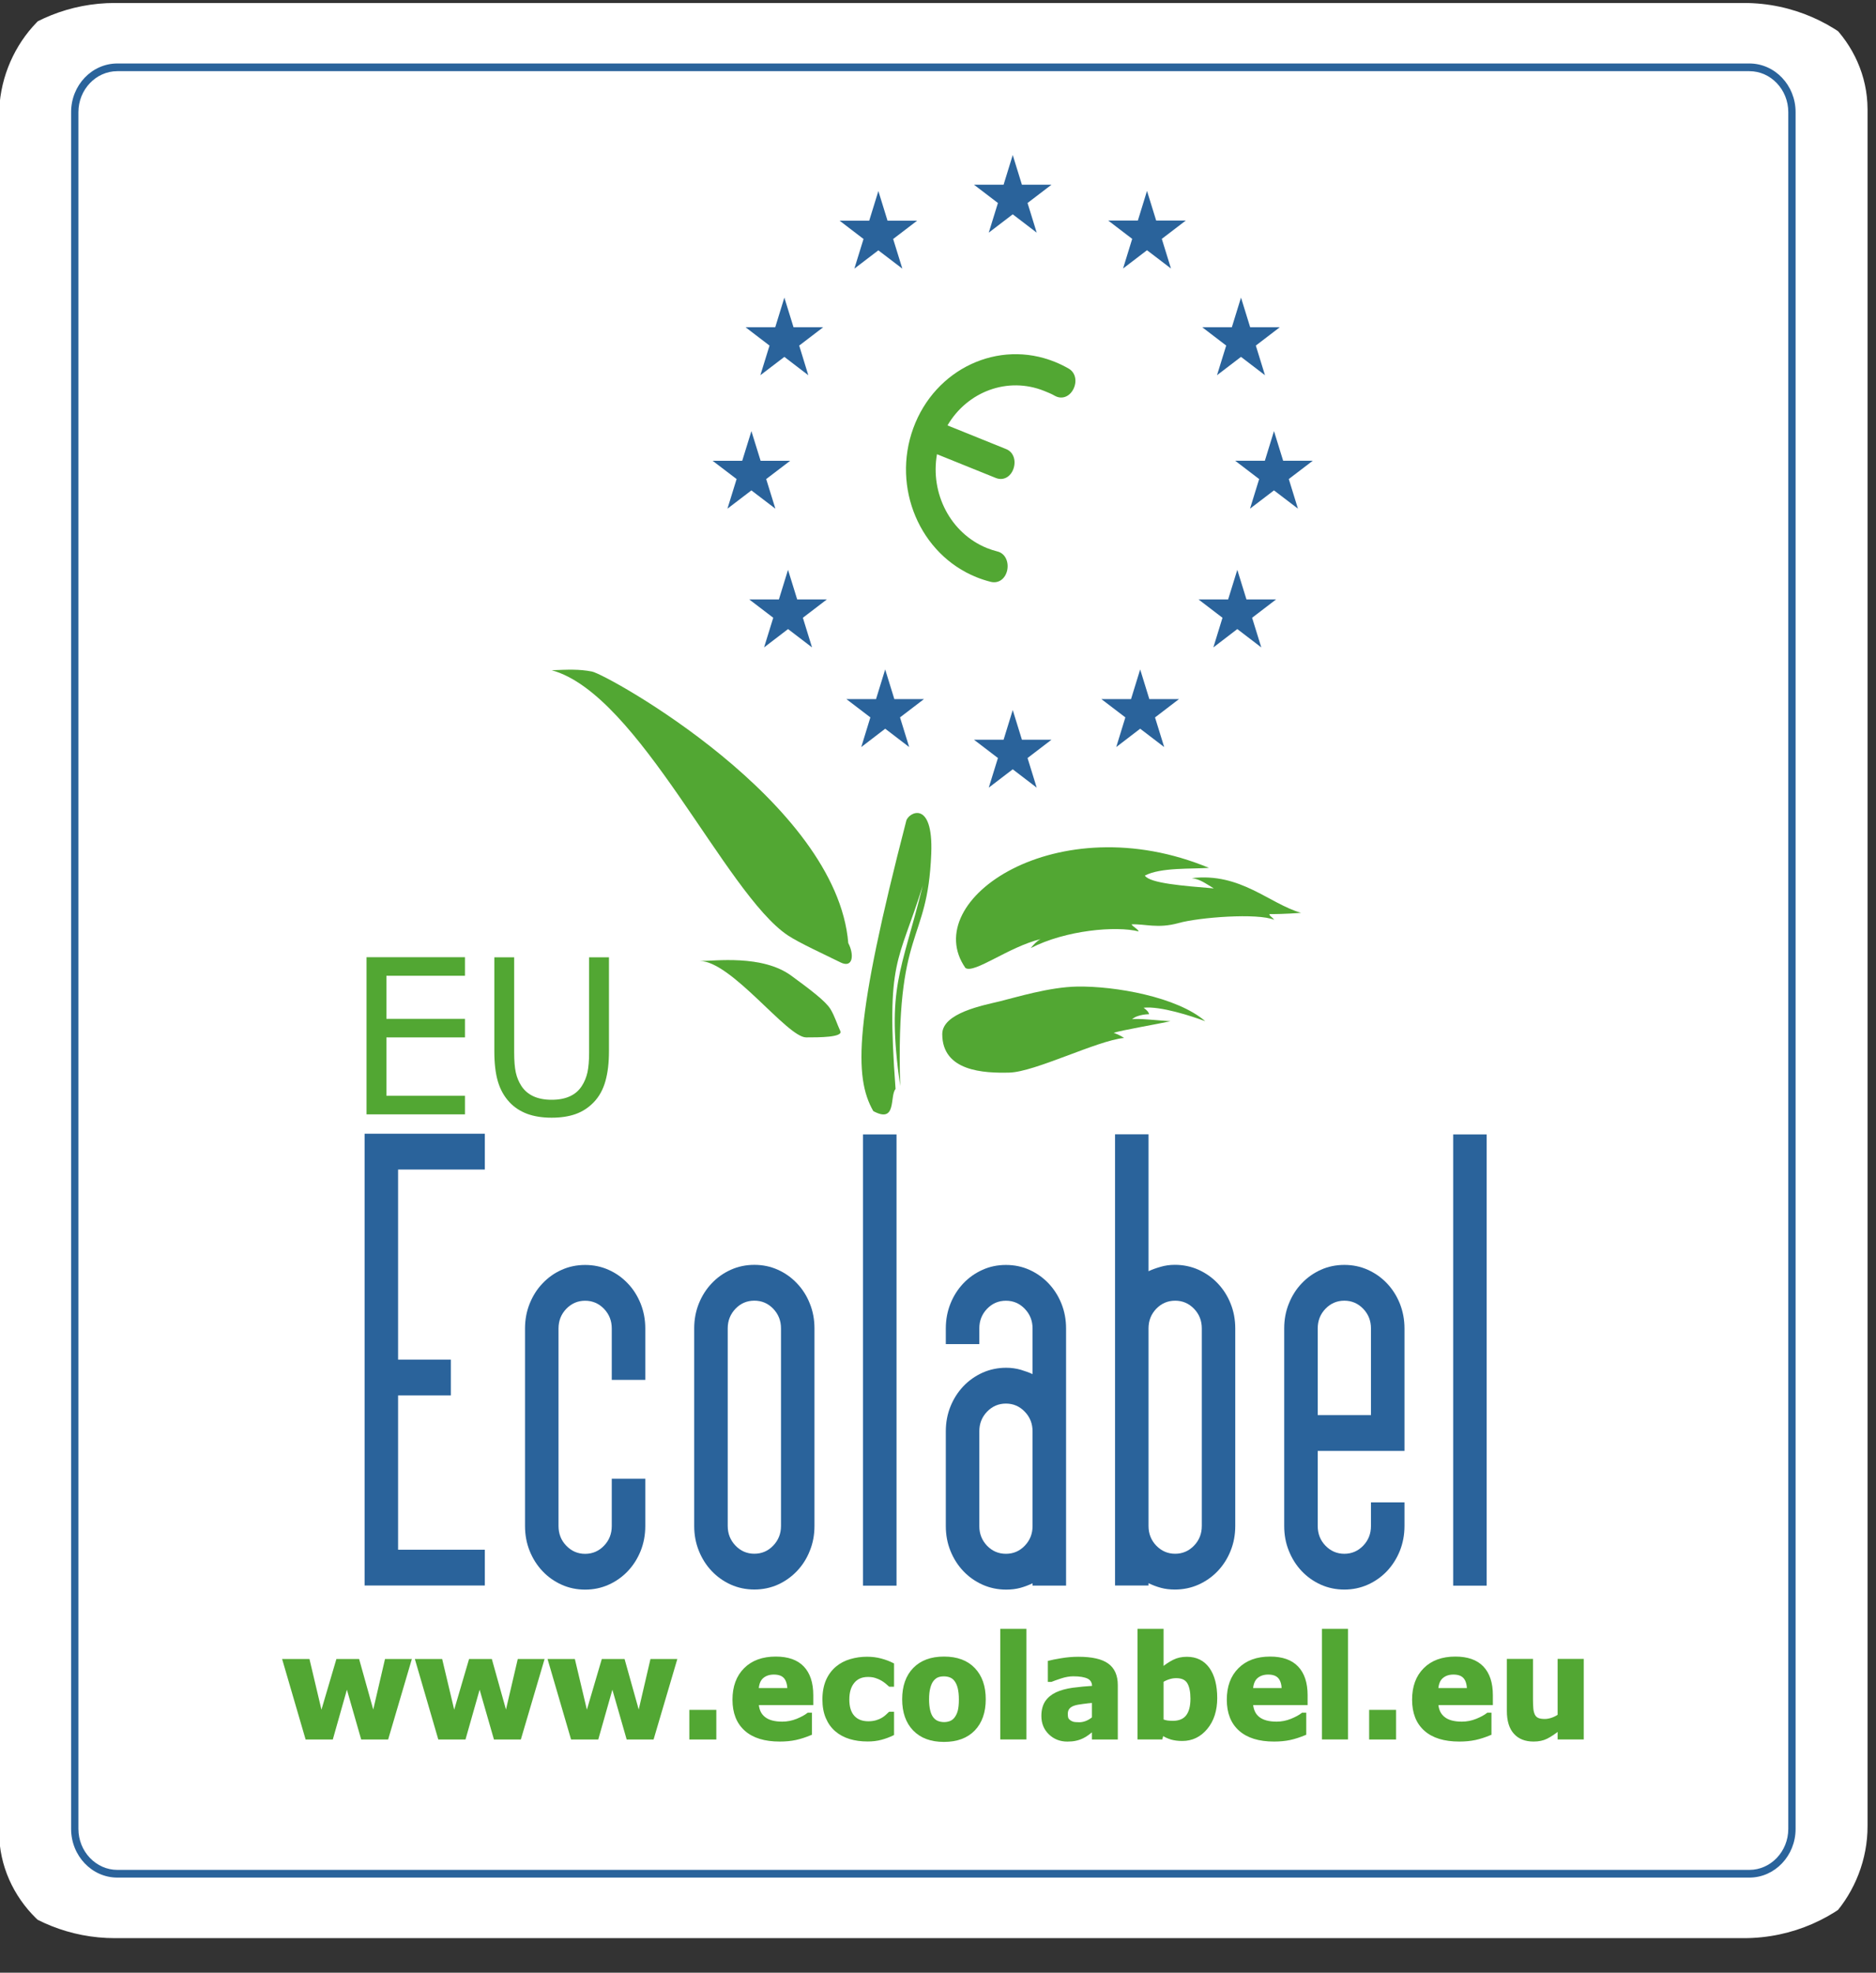 <?xml version="1.0" encoding="UTF-8" standalone="no"?>
<!DOCTYPE svg PUBLIC "-//W3C//DTD SVG 1.1//EN" "http://www.w3.org/Graphics/SVG/1.1/DTD/svg11.dtd">
<svg width="100%" height="100%" viewBox="0 0 175 184" version="1.1" xmlns="http://www.w3.org/2000/svg" xmlns:xlink="http://www.w3.org/1999/xlink" xml:space="preserve" xmlns:serif="http://www.serif.com/" style="fill-rule:evenodd;clip-rule:evenodd;">
    <rect x="0" y="0" width="175" height="184" fill="#333333" stroke="none"/>
    <g transform="matrix(1,0,0,1,-519.095,-16644)">
        <g transform="matrix(1.333,0,0,1.333,0,12264)">
            <clipPath id="_clip1">
                <path d="M397.458,3286.03C394.318,3286.03 391.46,3287.24 389.321,3289.21L389.321,3418.26C391.46,3420.23 394.318,3421.44 397.458,3421.44L511.455,3421.44C514.857,3421.44 517.928,3420.02 520.113,3417.75L520.113,3289.72C517.928,3287.45 514.857,3286.03 511.455,3286.03L397.458,3286.03Z" clip-rule="nonzero"/>
            </clipPath>
            <g clip-path="url(#_clip1)">
                <g transform="matrix(1.195,0,0,-1.257,512.054,3284.98)">
                    <path d="M0,-109.415L-95.573,-109.415C-99.305,-109.428 -102.662,-106.403 -102.675,-102.673L-102.675,-7.101C-102.688,-3.371 -99.663,-0.01 -95.932,0.002L-0.36,0.002C3.37,0.013 6.729,-3.013 6.741,-6.743L6.741,-102.312C6.755,-106.043 3.729,-109.403 0,-109.415" style="fill:white;fill-rule:nonzero;"/>
                </g>
                <g transform="matrix(1.195,0,0,-1.257,514.563,3413.8)">
                    <path d="M0,95.572C0,96.826 -1.024,97.851 -2.28,97.851L-97.851,97.851C-99.104,97.851 -100.131,96.826 -100.131,95.572L-100.131,0.002C-100.131,-1.251 -99.104,-2.278 -97.851,-2.278L-2.28,-2.278C-1.024,-2.278 0,-1.251 0,0.002L0,95.572ZM-2.28,-2.707L-97.851,-2.707C-99.344,-2.707 -100.559,-1.491 -100.559,0.002L-100.559,95.572C-100.559,97.067 -99.344,98.279 -97.851,98.279L-2.28,98.279C-0.787,98.279 0.428,97.067 0.428,95.572L0.428,0.002C0.428,-1.491 -0.787,-2.707 -2.28,-2.707" style="fill:rgb(42,99,155);fill-rule:nonzero;"/>
                </g>
                <g transform="matrix(1.195,0,0,-1.257,464.208,3324.6)">
                    <path d="M0,10.33C-0.257,10.471 -0.528,10.597 -0.81,10.705C-4.118,11.976 -7.832,10.323 -9.102,7.015C-10.372,3.706 -8.719,-0.007 -5.409,-1.278C-5.129,-1.386 -4.846,-1.472 -4.563,-1.54C-4.1,-1.646 -3.714,-1.365 -3.604,-0.9C-3.5,-0.44 -3.709,0.042 -4.17,0.15C-4.378,0.201 -4.584,0.263 -4.787,0.34C-6.929,1.164 -8.119,3.388 -7.715,5.565L-4.275,4.245C-3.832,4.073 -3.411,4.3 -3.242,4.741C-3.072,5.185 -3.216,5.678 -3.66,5.849L-7.099,7.169C-5.939,9.054 -3.571,9.907 -1.431,9.086C-1.227,9.008 -1.013,8.927 -0.825,8.823C-0.409,8.595 0.041,8.763 0.267,9.179C0.495,9.596 0.415,10.102 0,10.33" style="fill:rgb(82,167,51);fill-rule:nonzero;"/>
                </g>
                <g transform="matrix(1.195,0,0,-1.257,460.29,3302.1)">
                    <path d="M0,4.32L-0.535,2.669L-2.271,2.669L-0.867,1.65L-1.404,0L0,1.02L1.403,0L0.867,1.65L2.271,2.669L0.537,2.669L0,4.32Z" style="fill:rgb(42,99,155);fill-rule:nonzero;"/>
                </g>
                <g transform="matrix(1.195,0,0,-1.257,469.686,3304.61)">
                    <path d="M0,4.319L-0.535,2.67L-2.271,2.67L-0.867,1.65L-1.402,0L0,1.018L1.404,0L0.867,1.65L2.271,2.67L0.537,2.67L0,4.319Z" style="fill:rgb(42,99,155);fill-rule:nonzero;"/>
                </g>
                <g transform="matrix(1.195,0,0,-1.257,475.228,3308.72)">
                    <path d="M0,-1.019L-0.538,-2.67L0.867,-1.649L2.271,-2.67L1.735,-1.02L3.138,0L1.404,0L0.867,1.651L0.331,0L-1.402,0L0,-1.019Z" style="fill:rgb(42,99,155);fill-rule:nonzero;"/>
                </g>
                <g transform="matrix(1.195,0,0,-1.257,449.207,3299.19)">
                    <path d="M0,-4.319L1.404,-3.3L2.809,-4.319L2.272,-2.669L3.677,-1.649L1.942,-1.649L1.406,0L0.87,-1.649L-0.864,-1.649L0.536,-2.669L0,-4.319Z" style="fill:rgb(42,99,155);fill-rule:nonzero;"/>
                </g>
                <g transform="matrix(1.195,0,0,-1.257,443.27,3308.72)">
                    <path d="M0,-1.021L-0.537,-2.671L0.869,-1.65L2.271,-2.671L1.738,-1.02L3.141,-0.001L1.406,-0.001L0.869,1.65L0.334,-0.001L-1.402,-0.001L0,-1.021Z" style="fill:rgb(42,99,155);fill-rule:nonzero;"/>
                </g>
                <g transform="matrix(1.195,0,0,-1.257,481.286,3319.34)">
                    <path d="M0,1.017L-1.734,1.017L-2.271,2.667L-2.805,1.017L-4.543,1.017L-3.139,-0.003L-3.674,-1.65L-2.271,-0.632L-0.868,-1.65L-1.404,-0.001L0,1.017Z" style="fill:rgb(42,99,155);fill-rule:nonzero;"/>
                </g>
                <g transform="matrix(1.195,0,0,-1.257,476.646,3329.05)">
                    <path d="M0,1.021L-0.536,2.67L-1.073,1.021L-2.807,1.021L-1.404,0.001L-1.938,-1.649L-0.536,-0.628L0.868,-1.649L0.331,0.001L1.733,1.021L0,1.021Z" style="fill:rgb(42,99,155);fill-rule:nonzero;"/>
                </g>
                <g transform="matrix(1.195,0,0,-1.257,469.849,3336.02)">
                    <path d="M0,1.018L-0.536,2.669L-1.072,1.018L-2.808,1.018L-1.404,0L-1.938,-1.651L-0.536,-0.63L0.87,-1.651L0.333,-0.002L1.736,1.018L0,1.018Z" style="fill:rgb(42,99,155);fill-rule:nonzero;"/>
                </g>
                <g transform="matrix(1.195,0,0,-1.257,445.206,3329.05)">
                    <path d="M0,1.021L-0.537,2.67L-1.071,1.021L-2.807,1.021L-1.402,0.002L-1.939,-1.649L-0.535,-0.628L0.869,-1.649L0.333,0.001L1.736,1.021L0,1.021Z" style="fill:rgb(42,99,155);fill-rule:nonzero;"/>
                </g>
                <g transform="matrix(1.195,0,0,-1.257,452.005,3336.02)">
                    <path d="M0,1.018L-0.537,2.669L-1.072,1.018L-2.807,1.018L-1.404,0L-1.937,-1.651L-0.535,-0.63L0.869,-1.651L0.332,0L1.734,1.018L0,1.018Z" style="fill:rgb(42,99,155);fill-rule:nonzero;"/>
                </g>
                <g transform="matrix(1.195,0,0,-1.257,442.001,3317.27)">
                    <path d="M0,-2.28L1.405,-3.299L0.867,-1.649L2.271,-0.632L0.54,-0.632L0.001,1.019L-0.537,-0.632L-2.271,-0.632L-0.866,-1.649L-1.403,-3.299L0,-2.28Z" style="fill:rgb(42,99,155);fill-rule:nonzero;"/>
                </g>
                <g transform="matrix(1.195,0,0,-1.257,460.932,3338.86)">
                    <path d="M0,1.018L-0.537,2.669L-1.072,1.018L-2.809,1.018L-1.404,-0.002L-1.941,-1.651L-0.537,-0.63L0.866,-1.651L0.33,-0.002L1.734,1.018L0,1.018Z" style="fill:rgb(42,99,155);fill-rule:nonzero;"/>
                </g>
                <g transform="matrix(1.195,0,0,-1.257,454.587,3360.61)">
                    <path d="M0,11.974C-0.213,6.811 -2.09,8.044 -1.819,-0.961C-2.637,4.565 -1.761,5.318 -0.496,10.203C-1.928,5.823 -2.651,6.156 -2.09,-1.123C-2.446,-1.513 -2.001,-3.07 -3.393,-2.354C-4.541,-0.451 -4.497,2.666 -1.465,13.796C-1.357,14.261 0.129,15.044 0,11.974" style="fill:rgb(82,167,51);fill-rule:nonzero;"/>
                </g>
                <g transform="matrix(1.195,0,0,-1.257,438.397,3357.95)">
                    <path d="M0,3.884C0.872,3.884 3.662,4.251 5.361,3.062C6.436,2.312 7.364,1.653 7.649,1.204C7.899,0.811 8.043,0.347 8.222,-0.012C8.401,-0.367 6.978,-0.367 6.22,-0.367C5.112,-0.367 1.842,3.884 0,3.884" style="fill:rgb(82,167,51);fill-rule:nonzero;"/>
                </g>
                <g transform="matrix(1.195,0,0,-1.257,448.781,3334.43)">
                    <path d="M0,-13.828C0.356,-14.47 0.285,-15.257 -0.465,-14.899C-1.404,-14.454 -2.859,-13.828 -3.539,-13.399C-7.196,-11.089 -12.258,0.037 -17.368,1.36C-16.438,1.396 -15.761,1.429 -15.01,1.288C-14.098,1.115 -0.679,-5.966 0,-13.828" style="fill:rgb(82,167,51);fill-rule:nonzero;"/>
                </g>
                <g transform="matrix(1.195,0,0,-1.257,456.983,3342.55)">
                    <path d="M0,-8.757C-2.788,-4.968 5.394,0.32 14.257,-3.181C13.255,-3.253 11.434,-3.146 10.504,-3.611C10.791,-4.04 12.756,-4.183 14.543,-4.324C13.973,-4.002 13.759,-3.825 13.255,-3.753C16.113,-3.431 17.794,-5.181 19.652,-5.684C18.689,-5.755 18.046,-5.755 17.794,-5.755C17.832,-5.898 17.9,-5.861 18.081,-6.074C17.116,-5.684 13.687,-5.932 12.469,-6.255C11.255,-6.576 10.504,-6.29 9.719,-6.325C9.862,-6.504 10.038,-6.539 10.148,-6.721C8.825,-6.398 5.861,-6.648 3.822,-7.647C4.001,-7.433 4.181,-7.257 4.395,-7.149C2.536,-7.577 0.534,-9.077 0,-8.757" style="fill:rgb(82,167,51);fill-rule:nonzero;"/>
                </g>
                <g transform="matrix(1.195,0,0,-1.257,455.358,3357.55)">
                    <path d="M0,-0.502C0,0.679 2.431,1.106 3.358,1.32C4.287,1.535 6.253,2.116 7.898,2.144C10.114,2.179 13.76,1.571 15.402,0.215C14.616,0.499 12.758,1.071 11.793,0.966C12.043,0.785 12.079,0.714 12.114,0.606C12.114,0.606 11.436,0.606 11.114,0.322C11.363,0.392 12.758,0.249 13.365,0.215C12.687,0.07 10.505,-0.285 10.041,-0.43C10.328,-0.534 10.471,-0.608 10.649,-0.716C9.075,-0.858 5.434,-2.609 3.931,-2.645C2.431,-2.681 0,-2.576 0,-0.502" style="fill:rgb(82,167,51);fill-rule:nonzero;"/>
                </g>
                <g transform="matrix(1.195,0,0,-1.257,418.135,3407.46)">
                    <path d="M0,4.352L-1.349,0L-2.83,0L-3.716,2.934L-4.59,0L-6.085,0L-7.422,4.352L-5.959,4.352L-5.213,1.354L-4.283,4.352L-3.049,4.352L-2.167,1.354L-1.433,4.352L0,4.352Z" style="fill:rgb(82,167,51);fill-rule:nonzero;stroke:rgb(82,167,51);stroke-width:0.13px;"/>
                </g>
                <g transform="matrix(1.195,0,0,-1.257,427.423,3407.46)">
                    <path d="M0,4.352L-1.35,0L-2.828,0L-3.716,2.934L-4.592,0L-6.087,0L-7.421,4.352L-5.96,4.352L-5.211,1.354L-4.286,4.352L-3.049,4.352L-2.167,1.354L-1.431,4.352L0,4.352Z" style="fill:rgb(82,167,51);fill-rule:nonzero;stroke:rgb(82,167,51);stroke-width:0.13px;"/>
                </g>
                <g transform="matrix(1.195,0,0,-1.257,436.713,3407.46)">
                    <path d="M0,4.352L-1.351,0L-2.83,0L-3.716,2.934L-4.591,0L-6.086,0L-7.424,4.352L-5.963,4.352L-5.215,1.354L-4.287,4.352L-3.05,4.352L-2.167,1.354L-1.434,4.352L0,4.352Z" style="fill:rgb(82,167,51);fill-rule:nonzero;stroke:rgb(82,167,51);stroke-width:0.13px;"/>
                </g>
                <g transform="matrix(-1.195,0,0,-1.257,332.704,3372.14)">
                    <rect x="-89.343" y="-28.098" width="1.45" height="1.521" style="fill:rgb(82,167,51);stroke:rgb(82,167,51);stroke-width:0.13px;"/>
                </g>
                <g transform="matrix(1.195,0,0,-1.257,444.597,3405.4)">
                    <path d="M0,1.097C-0.009,1.389 -0.082,1.61 -0.218,1.758C-0.354,1.904 -0.568,1.977 -0.855,1.977C-1.125,1.977 -1.346,1.908 -1.521,1.767C-1.691,1.629 -1.789,1.404 -1.809,1.097L0,1.097ZM1.387,0.28L-1.805,0.28C-1.785,-0.059 -1.656,-0.323 -1.415,-0.501C-1.178,-0.683 -0.827,-0.773 -0.362,-0.773C-0.068,-0.773 0.219,-0.719 0.497,-0.614C0.771,-0.507 0.991,-0.394 1.149,-0.274L1.307,-0.274L1.307,-1.394C0.991,-1.519 0.693,-1.611 0.414,-1.668C0.136,-1.724 -0.173,-1.752 -0.51,-1.752C-1.385,-1.752 -2.055,-1.557 -2.517,-1.164C-2.981,-0.772 -3.215,-0.213 -3.215,0.513C-3.215,1.232 -2.996,1.799 -2.556,2.218C-2.115,2.64 -1.511,2.849 -0.743,2.849C-0.037,2.849 0.497,2.67 0.852,2.314C1.208,1.956 1.387,1.439 1.387,0.766L1.387,0.28Z" style="fill:rgb(82,167,51);fill-rule:nonzero;stroke:rgb(82,167,51);stroke-width:0.13px;"/>
                </g>
                <g transform="matrix(1.195,0,0,-1.257,450.137,3401.83)">
                    <path d="M0,-4.588C-0.377,-4.588 -0.726,-4.544 -1.039,-4.453C-1.352,-4.361 -1.626,-4.223 -1.856,-4.034C-2.086,-3.846 -2.265,-3.609 -2.393,-3.32C-2.521,-3.035 -2.584,-2.696 -2.584,-2.317C-2.584,-1.909 -2.514,-1.56 -2.381,-1.263C-2.245,-0.97 -2.054,-0.726 -1.81,-0.532C-1.577,-0.349 -1.307,-0.213 -0.998,-0.129C-0.691,-0.043 -0.37,0 -0.04,0C0.255,0 0.529,-0.033 0.779,-0.098C1.031,-0.161 1.264,-0.245 1.481,-0.35L1.481,-1.539L1.285,-1.539C1.229,-1.494 1.166,-1.439 1.088,-1.375C1.013,-1.315 0.918,-1.253 0.81,-1.193C0.703,-1.137 0.586,-1.091 0.46,-1.053C0.334,-1.015 0.187,-0.996 0.019,-0.996C-0.353,-0.996 -0.638,-1.116 -0.837,-1.353C-1.039,-1.587 -1.138,-1.909 -1.138,-2.317C-1.138,-2.734 -1.035,-3.05 -0.83,-3.267C-0.625,-3.484 -0.334,-3.593 0.043,-3.593C0.218,-3.593 0.374,-3.572 0.516,-3.532C0.656,-3.493 0.771,-3.444 0.864,-3.39C0.953,-3.339 1.032,-3.286 1.097,-3.228C1.166,-3.172 1.228,-3.114 1.285,-3.061L1.481,-3.061L1.481,-4.252C1.26,-4.354 1.032,-4.435 0.792,-4.496C0.555,-4.557 0.291,-4.588 0,-4.588" style="fill:rgb(82,167,51);fill-rule:nonzero;"/>
                </g>
                <g transform="matrix(1.195,0,0,-1.257,450.137,3401.83)">
                    <path d="M0,-4.588C-0.377,-4.588 -0.726,-4.544 -1.039,-4.453C-1.352,-4.361 -1.626,-4.223 -1.856,-4.034C-2.086,-3.846 -2.265,-3.609 -2.393,-3.32C-2.521,-3.035 -2.584,-2.696 -2.584,-2.317C-2.584,-1.909 -2.514,-1.56 -2.381,-1.263C-2.245,-0.97 -2.054,-0.726 -1.81,-0.532C-1.577,-0.349 -1.307,-0.213 -0.998,-0.129C-0.691,-0.043 -0.37,0 -0.04,0C0.255,0 0.529,-0.033 0.779,-0.098C1.031,-0.161 1.264,-0.245 1.481,-0.35L1.481,-1.539L1.285,-1.539C1.229,-1.494 1.166,-1.439 1.088,-1.375C1.013,-1.315 0.918,-1.253 0.81,-1.193C0.703,-1.137 0.586,-1.091 0.46,-1.053C0.334,-1.015 0.187,-0.996 0.019,-0.996C-0.353,-0.996 -0.638,-1.116 -0.837,-1.353C-1.039,-1.587 -1.138,-1.909 -1.138,-2.317C-1.138,-2.734 -1.035,-3.05 -0.83,-3.267C-0.625,-3.484 -0.334,-3.593 0.043,-3.593C0.218,-3.593 0.374,-3.572 0.516,-3.532C0.656,-3.493 0.771,-3.444 0.864,-3.39C0.953,-3.339 1.032,-3.286 1.097,-3.228C1.166,-3.172 1.228,-3.114 1.285,-3.061L1.481,-3.061L1.481,-4.252C1.26,-4.354 1.032,-4.435 0.792,-4.496C0.555,-4.557 0.291,-4.588 0,-4.588Z" style="fill:none;fill-rule:nonzero;stroke:rgb(82,167,51);stroke-width:0.13px;"/>
                </g>
                <g transform="matrix(1.195,0,0,-1.257,456.275,3403.39)">
                    <path d="M0,-2.121C0.089,-2.009 0.158,-1.876 0.203,-1.72C0.247,-1.561 0.271,-1.346 0.271,-1.069C0.271,-0.813 0.245,-0.599 0.201,-0.426C0.154,-0.253 0.089,-0.116 0.007,-0.013C-0.074,0.094 -0.177,0.169 -0.288,0.211C-0.408,0.257 -0.534,0.278 -0.667,0.278C-0.802,0.278 -0.924,0.26 -1.022,0.225C-1.132,0.189 -1.229,0.115 -1.326,0.007C-1.412,-0.094 -1.479,-0.231 -1.527,-0.408C-1.579,-0.583 -1.605,-0.803 -1.605,-1.069C-1.605,-1.307 -1.581,-1.513 -1.539,-1.686C-1.496,-1.862 -1.43,-2.002 -1.346,-2.106C-1.264,-2.208 -1.164,-2.282 -1.05,-2.328C-0.936,-2.373 -0.802,-2.397 -0.655,-2.397C-0.529,-2.397 -0.408,-2.376 -0.292,-2.334C-0.179,-2.29 -0.08,-2.22 0,-2.121M1.714,-1.061C1.714,-1.778 1.506,-2.342 1.089,-2.755C0.673,-3.164 0.086,-3.371 -0.667,-3.371C-1.422,-3.371 -2.007,-3.164 -2.424,-2.755C-2.843,-2.342 -3.05,-1.778 -3.05,-1.061C-3.05,-0.343 -2.84,0.225 -2.42,0.635C-2.001,1.044 -1.415,1.25 -0.667,1.25C0.091,1.25 0.679,1.044 1.092,0.63C1.508,0.218 1.714,-0.348 1.714,-1.061" style="fill:rgb(82,167,51);fill-rule:nonzero;"/>
                </g>
                <g transform="matrix(1.195,0,0,-1.257,456.275,3403.39)">
                    <path d="M0,-2.121C0.089,-2.009 0.158,-1.876 0.203,-1.72C0.247,-1.561 0.271,-1.346 0.271,-1.069C0.271,-0.813 0.245,-0.599 0.201,-0.426C0.154,-0.253 0.089,-0.116 0.007,-0.013C-0.074,0.094 -0.177,0.169 -0.288,0.211C-0.408,0.257 -0.534,0.278 -0.667,0.278C-0.802,0.278 -0.924,0.26 -1.022,0.225C-1.132,0.189 -1.229,0.115 -1.326,0.007C-1.412,-0.094 -1.479,-0.231 -1.527,-0.408C-1.579,-0.583 -1.605,-0.803 -1.605,-1.069C-1.605,-1.307 -1.581,-1.513 -1.539,-1.686C-1.496,-1.862 -1.43,-2.002 -1.346,-2.106C-1.264,-2.208 -1.164,-2.282 -1.05,-2.328C-0.936,-2.373 -0.802,-2.397 -0.655,-2.397C-0.529,-2.397 -0.408,-2.376 -0.292,-2.334C-0.179,-2.29 -0.08,-2.22 0,-2.121ZM1.714,-1.061C1.714,-1.778 1.506,-2.342 1.089,-2.755C0.673,-3.164 0.086,-3.371 -0.667,-3.371C-1.422,-3.371 -2.007,-3.164 -2.424,-2.755C-2.843,-2.342 -3.05,-1.778 -3.05,-1.061C-3.05,-0.343 -2.84,0.225 -2.42,0.635C-2.001,1.044 -1.415,1.25 -0.667,1.25C0.091,1.25 0.679,1.044 1.092,0.63C1.508,0.218 1.714,-0.348 1.714,-1.061Z" style="fill:none;fill-rule:nonzero;stroke:rgb(82,167,51);stroke-width:0.13px;"/>
                </g>
                <g transform="matrix(-1.195,0,0,-1.257,376.151,3366.47)">
                    <rect x="-71.143" y="-32.605" width="1.397" height="6.028" style="fill:rgb(82,167,51);stroke:rgb(82,167,51);stroke-width:0.13px;"/>
                </g>
                <g transform="matrix(1.195,0,0,-1.257,465.911,3403.41)">
                    <path d="M0,-2.082L0,-1.181C-0.19,-1.193 -0.395,-1.215 -0.613,-1.244C-0.833,-1.27 -0.999,-1.3 -1.113,-1.337C-1.254,-1.382 -1.358,-1.442 -1.433,-1.528C-1.507,-1.613 -1.544,-1.725 -1.544,-1.858C-1.544,-1.949 -1.536,-2.022 -1.521,-2.079C-1.505,-2.136 -1.467,-2.189 -1.404,-2.24C-1.344,-2.291 -1.271,-2.329 -1.19,-2.355C-1.108,-2.379 -0.979,-2.39 -0.804,-2.39C-0.664,-2.39 -0.521,-2.362 -0.379,-2.306C-0.236,-2.25 -0.109,-2.174 0,-2.082ZM0,-2.761C-0.076,-2.815 -0.17,-2.883 -0.28,-2.965C-0.39,-3.046 -0.497,-3.108 -0.595,-3.152C-0.73,-3.216 -0.874,-3.263 -1.021,-3.293C-1.167,-3.323 -1.328,-3.337 -1.505,-3.337C-1.915,-3.337 -2.263,-3.208 -2.54,-2.954C-2.822,-2.697 -2.962,-2.372 -2.962,-1.974C-2.962,-1.656 -2.888,-1.396 -2.748,-1.193C-2.604,-0.993 -2.403,-0.835 -2.145,-0.719C-1.885,-0.603 -1.563,-0.52 -1.185,-0.469C-0.802,-0.421 -0.403,-0.385 0.008,-0.361L0.008,-0.337C0.008,-0.099 -0.093,0.067 -0.288,0.16C-0.484,0.251 -0.774,0.297 -1.156,0.297C-1.386,0.297 -1.63,0.257 -1.893,0.175C-2.152,0.094 -2.337,0.03 -2.453,-0.015L-2.583,-0.015L-2.583,1.038C-2.434,1.075 -2.195,1.122 -1.864,1.174C-1.532,1.227 -1.198,1.255 -0.865,1.255C-0.072,1.255 0.5,1.133 0.854,0.886C1.206,0.645 1.384,0.261 1.384,-0.26L1.384,-3.22L0,-3.22L0,-2.761Z" style="fill:rgb(82,167,51);fill-rule:nonzero;stroke:rgb(82,167,51);stroke-width:0.13px;"/>
                </g>
                <g transform="matrix(1.195,0,0,-1.257,472.804,3402.76)">
                    <path d="M0,-1.528C0,-1.142 -0.065,-0.844 -0.195,-0.634C-0.328,-0.424 -0.561,-0.323 -0.899,-0.323C-1.032,-0.323 -1.165,-0.34 -1.307,-0.382C-1.445,-0.423 -1.577,-0.477 -1.704,-0.553L-1.704,-2.736C-1.602,-2.773 -1.507,-2.798 -1.418,-2.809C-1.327,-2.82 -1.219,-2.828 -1.093,-2.828C-0.724,-2.828 -0.449,-2.719 -0.27,-2.503C-0.09,-2.285 0,-1.963 0,-1.528M1.438,-1.499C1.438,-2.183 1.247,-2.742 0.872,-3.172C0.493,-3.605 0.021,-3.82 -0.544,-3.82C-0.784,-3.82 -0.998,-3.793 -1.182,-3.744C-1.365,-3.691 -1.539,-3.617 -1.704,-3.516L-1.763,-3.736L-3.101,-3.736L-3.101,2.292L-1.704,2.292L-1.704,0.162C-1.49,0.333 -1.269,0.47 -1.046,0.576C-0.825,0.683 -0.568,0.737 -0.276,0.737C0.272,0.737 0.696,0.537 0.995,0.141C1.29,-0.256 1.438,-0.802 1.438,-1.499" style="fill:rgb(82,167,51);fill-rule:nonzero;"/>
                </g>
                <g transform="matrix(1.195,0,0,-1.257,472.804,3402.76)">
                    <path d="M0,-1.528C0,-1.142 -0.065,-0.844 -0.195,-0.634C-0.328,-0.424 -0.561,-0.323 -0.899,-0.323C-1.032,-0.323 -1.165,-0.34 -1.307,-0.382C-1.445,-0.423 -1.577,-0.477 -1.704,-0.553L-1.704,-2.736C-1.602,-2.773 -1.507,-2.798 -1.418,-2.809C-1.327,-2.82 -1.219,-2.828 -1.093,-2.828C-0.724,-2.828 -0.449,-2.719 -0.27,-2.503C-0.09,-2.285 0,-1.963 0,-1.528ZM1.438,-1.499C1.438,-2.183 1.247,-2.742 0.872,-3.172C0.493,-3.605 0.021,-3.82 -0.544,-3.82C-0.784,-3.82 -0.998,-3.793 -1.182,-3.744C-1.365,-3.691 -1.539,-3.617 -1.704,-3.516L-1.763,-3.736L-3.101,-3.736L-3.101,2.292L-1.704,2.292L-1.704,0.162C-1.49,0.333 -1.269,0.47 -1.046,0.576C-0.825,0.683 -0.568,0.737 -0.276,0.737C0.272,0.737 0.696,0.537 0.995,0.141C1.29,-0.256 1.438,-0.802 1.438,-1.499Z" style="fill:none;fill-rule:nonzero;stroke:rgb(82,167,51);stroke-width:0.13px;"/>
                </g>
                <g transform="matrix(1.195,0,0,-1.257,479.19,3405.4)">
                    <path d="M0,1.097C-0.009,1.389 -0.08,1.61 -0.219,1.758C-0.354,1.904 -0.566,1.977 -0.855,1.977C-1.125,1.977 -1.346,1.908 -1.521,1.767C-1.69,1.629 -1.789,1.404 -1.809,1.097L0,1.097ZM1.387,0.28L-1.807,0.28C-1.783,-0.059 -1.655,-0.323 -1.418,-0.501C-1.176,-0.683 -0.823,-0.773 -0.362,-0.773C-0.066,-0.773 0.219,-0.719 0.495,-0.614C0.771,-0.507 0.991,-0.394 1.151,-0.274L1.307,-0.274L1.307,-1.394C0.991,-1.519 0.693,-1.611 0.416,-1.668C0.136,-1.724 -0.175,-1.752 -0.512,-1.752C-1.385,-1.752 -2.053,-1.557 -2.518,-1.164C-2.983,-0.772 -3.215,-0.213 -3.215,0.513C-3.215,1.232 -2.997,1.799 -2.556,2.218C-2.113,2.64 -1.511,2.849 -0.743,2.849C-0.037,2.849 0.495,2.67 0.85,2.314C1.209,1.956 1.387,1.439 1.387,0.766L1.387,0.28Z" style="fill:rgb(82,167,51);fill-rule:nonzero;stroke:rgb(82,167,51);stroke-width:0.13px;"/>
                </g>
                <g transform="matrix(-1.195,0,0,-1.257,421.154,3366.47)">
                    <rect x="-52.319" y="-32.605" width="1.397" height="6.028" style="fill:rgb(82,167,51);stroke:rgb(82,167,51);stroke-width:0.13px;"/>
                </g>
                <g transform="matrix(-1.195,0,0,-1.257,427.819,3372.14)">
                    <rect x="-49.556" y="-28.098" width="1.447" height="1.521" style="fill:rgb(82,167,51);stroke:rgb(82,167,51);stroke-width:0.13px;"/>
                </g>
                <g transform="matrix(1.195,0,0,-1.257,492.152,3405.4)">
                    <path d="M0,1.097C-0.007,1.389 -0.078,1.61 -0.218,1.758C-0.353,1.904 -0.566,1.977 -0.854,1.977C-1.122,1.977 -1.344,1.908 -1.516,1.767C-1.689,1.629 -1.787,1.404 -1.807,1.097L0,1.097ZM1.389,0.28L-1.806,0.28C-1.783,-0.059 -1.653,-0.323 -1.412,-0.501C-1.176,-0.683 -0.825,-0.773 -0.359,-0.773C-0.064,-0.773 0.22,-0.719 0.498,-0.614C0.774,-0.507 0.993,-0.394 1.152,-0.274L1.307,-0.274L1.307,-1.394C0.993,-1.519 0.695,-1.611 0.416,-1.668C0.136,-1.724 -0.17,-1.752 -0.509,-1.752C-1.385,-1.752 -2.053,-1.557 -2.516,-1.164C-2.98,-0.772 -3.211,-0.213 -3.211,0.513C-3.211,1.232 -2.994,1.799 -2.553,2.218C-2.111,2.64 -1.509,2.849 -0.742,2.849C-0.034,2.849 0.498,2.67 0.854,2.314C1.211,1.956 1.389,1.439 1.389,0.766L1.389,0.28Z" style="fill:rgb(82,167,51);fill-rule:nonzero;stroke:rgb(82,167,51);stroke-width:0.13px;"/>
                </g>
                <g transform="matrix(1.195,0,0,-1.257,500.172,3402.13)">
                    <path d="M0,-4.235L-1.4,-4.235L-1.4,-3.755C-1.658,-3.949 -1.895,-4.099 -2.109,-4.201C-2.322,-4.303 -2.577,-4.353 -2.873,-4.353C-3.354,-4.353 -3.722,-4.214 -3.979,-3.938C-4.242,-3.663 -4.372,-3.254 -4.372,-2.714L-4.372,0.118L-2.973,0.118L-2.973,-2.042C-2.973,-2.259 -2.966,-2.442 -2.952,-2.592C-2.939,-2.735 -2.902,-2.854 -2.854,-2.952C-2.803,-3.047 -2.729,-3.118 -2.629,-3.161C-2.531,-3.205 -2.394,-3.226 -2.212,-3.226C-2.097,-3.226 -1.964,-3.205 -1.818,-3.161C-1.676,-3.118 -1.535,-3.051 -1.4,-2.967L-1.4,0.118L0,0.118L0,-4.235Z" style="fill:rgb(82,167,51);fill-rule:nonzero;stroke:rgb(82,167,51);stroke-width:0.13px;"/>
                </g>
                <g transform="matrix(1.195,0,0,-1.257,421.957,3352.8)">
                    <path d="M0,-8.749L-5.765,-8.749L-5.765,0L0,0L0,-1.033L-4.6,-1.033L-4.6,-3.431L0,-3.431L0,-4.464L-4.6,-4.464L-4.6,-7.715L0,-7.715L0,-8.749Z" style="fill:rgb(82,167,51);fill-rule:nonzero;"/>
                </g>
                <g transform="matrix(1.195,0,0,-1.257,432.034,3357.45)">
                    <path d="M0,-1.541C0,-2.174 -0.068,-2.727 -0.208,-3.2C-0.347,-3.671 -0.573,-4.062 -0.894,-4.378C-1.195,-4.674 -1.545,-4.894 -1.949,-5.031C-2.354,-5.168 -2.822,-5.235 -3.36,-5.235C-3.909,-5.235 -4.386,-5.161 -4.793,-5.019C-5.199,-4.873 -5.544,-4.658 -5.82,-4.378C-6.139,-4.056 -6.365,-3.668 -6.506,-3.214C-6.646,-2.761 -6.713,-2.201 -6.713,-1.541L-6.713,3.694L-5.551,3.694L-5.551,-1.601C-5.551,-2.071 -5.519,-2.446 -5.455,-2.72C-5.391,-2.995 -5.281,-3.243 -5.129,-3.468C-4.955,-3.72 -4.721,-3.912 -4.426,-4.042C-4.13,-4.171 -3.776,-4.237 -3.36,-4.237C-2.939,-4.237 -2.584,-4.173 -2.291,-4.045C-1.997,-3.918 -1.763,-3.727 -1.588,-3.468C-1.434,-3.243 -1.325,-2.988 -1.257,-2.702C-1.195,-2.411 -1.163,-2.054 -1.163,-1.628L-1.163,3.694L0,3.694L0,-1.541Z" style="fill:rgb(82,167,51);fill-rule:nonzero;"/>
                </g>
                <g transform="matrix(1.195,0,0,-1.257,414.933,3365.15)">
                    <path d="M0,-25.151L0,0L7.041,0L7.041,-1.995L1.961,-1.995L1.961,-12.577L5.05,-12.577L5.05,-14.569L1.961,-14.569L1.961,-23.158L7.041,-23.158L7.041,-25.151L0,-25.151Z" style="fill:rgb(42,99,155);fill-rule:nonzero;"/>
                </g>
                <g transform="matrix(1.195,0,0,-1.257,432.23,3389.01)">
                    <path d="M0,5.277L0,8.139C0,8.568 -0.151,8.931 -0.454,9.233C-0.757,9.532 -1.126,9.683 -1.56,9.683C-1.994,9.683 -2.359,9.532 -2.664,9.233C-2.967,8.931 -3.118,8.568 -3.118,8.139L-3.118,-2.858C-3.118,-3.29 -2.967,-3.655 -2.664,-3.954C-2.359,-4.254 -1.994,-4.406 -1.56,-4.406C-1.126,-4.406 -0.757,-4.254 -0.454,-3.954C-0.151,-3.655 0,-3.29 0,-2.858L0,-0.224L1.963,-0.224L1.963,-2.858C1.963,-3.355 1.872,-3.814 1.692,-4.244C1.509,-4.673 1.261,-5.047 0.939,-5.369C0.617,-5.691 0.244,-5.942 -0.182,-6.124C-0.611,-6.307 -1.067,-6.398 -1.56,-6.398C-2.051,-6.398 -2.509,-6.307 -2.937,-6.124C-3.364,-5.942 -3.736,-5.691 -4.056,-5.369C-4.377,-5.047 -4.626,-4.673 -4.808,-4.244C-4.989,-3.814 -5.08,-3.355 -5.08,-2.858L-5.08,8.139C-5.08,8.631 -4.989,9.092 -4.808,9.521C-4.626,9.951 -4.377,10.328 -4.056,10.646C-3.736,10.969 -3.364,11.222 -2.937,11.402C-2.509,11.585 -2.051,11.675 -1.56,11.675C-1.067,11.675 -0.611,11.585 -0.182,11.402C0.244,11.222 0.617,10.969 0.939,10.646C1.261,10.328 1.509,9.951 1.692,9.521C1.872,9.092 1.963,8.631 1.963,8.139L1.963,5.277L0,5.277Z" style="fill:rgb(42,99,155);fill-rule:nonzero;"/>
                </g>
                <g transform="matrix(1.195,0,0,-1.257,444.073,3392.6)">
                    <path d="M0,11.001C0,11.43 -0.153,11.793 -0.456,12.095C-0.759,12.394 -1.126,12.543 -1.561,12.543C-1.994,12.543 -2.363,12.394 -2.664,12.095C-2.967,11.793 -3.12,11.43 -3.12,11.001L-3.12,0.001C-3.12,-0.427 -2.967,-0.793 -2.664,-1.093C-2.363,-1.393 -1.994,-1.544 -1.561,-1.544C-1.126,-1.544 -0.759,-1.393 -0.456,-1.093C-0.153,-0.793 0,-0.427 0,0.001L0,11.001ZM1.96,0.001C1.96,-0.492 1.871,-0.952 1.687,-1.381C1.509,-1.812 1.257,-2.187 0.936,-2.508C0.614,-2.828 0.244,-3.08 -0.184,-3.264C-0.609,-3.444 -1.067,-3.536 -1.561,-3.536C-2.051,-3.536 -2.511,-3.444 -2.937,-3.264C-3.364,-3.08 -3.739,-2.828 -4.058,-2.508C-4.379,-2.187 -4.629,-1.812 -4.811,-1.381C-4.992,-0.952 -5.083,-0.492 -5.083,0.001L-5.083,11.001C-5.083,11.492 -4.992,11.953 -4.811,12.383C-4.629,12.813 -4.379,13.187 -4.058,13.507C-3.739,13.831 -3.364,14.081 -2.937,14.264C-2.511,14.446 -2.051,14.537 -1.561,14.537C-1.067,14.537 -0.609,14.446 -0.184,14.264C0.244,14.081 0.614,13.831 0.936,13.507C1.257,13.187 1.509,12.813 1.687,12.383C1.871,11.953 1.96,11.492 1.96,11.001L1.96,0.001Z" style="fill:rgb(42,99,155);fill-rule:nonzero;"/>
                </g>
                <g transform="matrix(-1.195,0,0,-1.257,357.462,3321.1)">
                    <rect x="-79.243" y="-60.202" width="1.962" height="25.119" style="fill:rgb(42,99,155);"/>
                </g>
                <g transform="matrix(1.195,0,0,-1.257,457.951,3378.78)">
                    <path d="M0,-10.999C0,-11.427 0.151,-11.791 0.453,-12.093C0.758,-12.393 1.125,-12.542 1.559,-12.542C1.992,-12.542 2.359,-12.393 2.662,-12.093C2.967,-11.791 3.118,-11.427 3.118,-10.999L3.118,-5.726C3.118,-5.296 2.967,-4.932 2.662,-4.632C2.359,-4.332 1.992,-4.18 1.559,-4.18C1.125,-4.18 0.758,-4.332 0.453,-4.632C0.151,-4.932 0,-5.296 0,-5.726L0,-10.999ZM3.118,-14.183C2.884,-14.291 2.642,-14.376 2.396,-14.44C2.147,-14.504 1.875,-14.536 1.576,-14.536C1.082,-14.536 0.62,-14.444 0.192,-14.263C-0.237,-14.081 -0.613,-13.829 -0.934,-13.508C-1.254,-13.187 -1.507,-12.812 -1.689,-12.382C-1.871,-11.954 -1.962,-11.492 -1.962,-10.999L-1.962,-5.726C-1.962,-5.231 -1.871,-4.77 -1.689,-4.341C-1.507,-3.913 -1.254,-3.537 -0.934,-3.215C-0.613,-2.895 -0.237,-2.645 0.192,-2.459C0.62,-2.279 1.082,-2.186 1.576,-2.186C1.875,-2.186 2.158,-2.225 2.428,-2.298C2.694,-2.375 2.926,-2.454 3.118,-2.539L3.118,0.001C3.118,0.431 2.967,0.793 2.662,1.095C2.359,1.396 1.992,1.545 1.559,1.545C1.125,1.545 0.758,1.396 0.453,1.095C0.151,0.793 0,0.431 0,0.001L0,-0.868L-1.962,-0.868L-1.962,0.001C-1.962,0.492 -1.871,0.953 -1.69,1.383C-1.509,1.813 -1.258,2.187 -0.939,2.508C-0.618,2.831 -0.244,3.081 0.184,3.264C0.609,3.448 1.067,3.537 1.559,3.537C2.051,3.537 2.509,3.448 2.938,3.264C3.362,3.081 3.735,2.831 4.057,2.508C4.377,2.187 4.627,1.813 4.809,1.383C4.99,0.953 5.081,0.492 5.081,0.001L5.081,-14.312L3.118,-14.312L3.118,-14.183Z" style="fill:rgb(42,99,155);fill-rule:nonzero;"/>
                </g>
                <g transform="matrix(1.195,0,0,-1.257,472.976,3384.84)">
                    <path d="M0,5.92C-0.303,6.219 -0.672,6.368 -1.104,6.368C-1.538,6.368 -1.905,6.219 -2.21,5.92C-2.513,5.619 -2.664,5.255 -2.664,4.826L-2.664,-6.174C-2.664,-6.601 -2.513,-6.968 -2.21,-7.268C-1.905,-7.566 -1.538,-7.719 -1.104,-7.719C-0.672,-7.719 -0.303,-7.566 0,-7.268C0.305,-6.968 0.456,-6.601 0.456,-6.174L0.456,4.826C0.456,5.255 0.305,5.619 0,5.92M-1.972,8.25C-1.706,8.326 -1.423,8.365 -1.121,8.365C-0.628,8.365 -0.166,8.272 0.262,8.091C0.689,7.906 1.067,7.656 1.388,7.333C1.709,7.012 1.962,6.638 2.142,6.208C2.325,5.778 2.415,5.317 2.415,4.826L2.415,-6.174C2.415,-6.667 2.325,-7.127 2.142,-7.556C1.962,-7.986 1.709,-8.36 1.388,-8.683C1.067,-9.003 0.689,-9.255 0.262,-9.438C-0.166,-9.619 -0.628,-9.711 -1.121,-9.711C-1.423,-9.711 -1.695,-9.679 -1.941,-9.615C-2.188,-9.551 -2.43,-9.465 -2.664,-9.357L-2.664,-9.486L-4.625,-9.486L-4.625,15.631L-2.664,15.631L-2.664,8.008C-2.472,8.096 -2.24,8.177 -1.972,8.25" style="fill:rgb(42,99,155);fill-rule:nonzero;"/>
                </g>
                <g transform="matrix(1.195,0,0,-1.257,481.633,3386.54)">
                    <path d="M0,1.353L3.118,1.353L3.118,6.177C3.118,6.606 2.967,6.969 2.664,7.271C2.359,7.57 1.992,7.721 1.558,7.721C1.125,7.721 0.758,7.57 0.453,7.271C0.149,6.969 0,6.606 0,6.177L0,1.353ZM-1.963,6.177C-1.963,6.668 -1.874,7.13 -1.69,7.559C-1.509,7.989 -1.26,8.366 -0.939,8.684C-0.618,9.007 -0.245,9.257 0.181,9.44C0.608,9.623 1.067,9.713 1.558,9.713C2.049,9.713 2.507,9.623 2.934,9.44C3.362,9.257 3.735,9.007 4.057,8.684C4.375,8.366 4.627,7.989 4.809,7.559C4.988,7.13 5.081,6.668 5.081,6.177L5.081,-0.641L0,-0.641L0,-4.82C0,-5.252 0.149,-5.617 0.453,-5.917C0.758,-6.216 1.125,-6.368 1.558,-6.368C1.992,-6.368 2.359,-6.216 2.664,-5.917C2.967,-5.617 3.118,-5.252 3.118,-4.82L3.118,-3.504L5.081,-3.504L5.081,-4.82C5.081,-5.317 4.988,-5.776 4.809,-6.205C4.627,-6.635 4.375,-7.009 4.057,-7.332C3.735,-7.653 3.362,-7.904 2.934,-8.087C2.507,-8.268 2.049,-8.36 1.558,-8.36C1.067,-8.36 0.608,-8.268 0.181,-8.087C-0.245,-7.904 -0.618,-7.653 -0.939,-7.332C-1.26,-7.009 -1.509,-6.635 -1.69,-6.205C-1.874,-5.776 -1.963,-5.317 -1.963,-4.82L-1.963,6.177Z" style="fill:rgb(42,99,155);fill-rule:nonzero;"/>
                </g>
                <g transform="matrix(-1.195,0,0,-1.257,440.036,3321.1)">
                    <rect x="-44.703" y="-60.202" width="1.961" height="25.119" style="fill:rgb(42,99,155);"/>
                </g>
            </g>
        </g>
    </g>
</svg>
